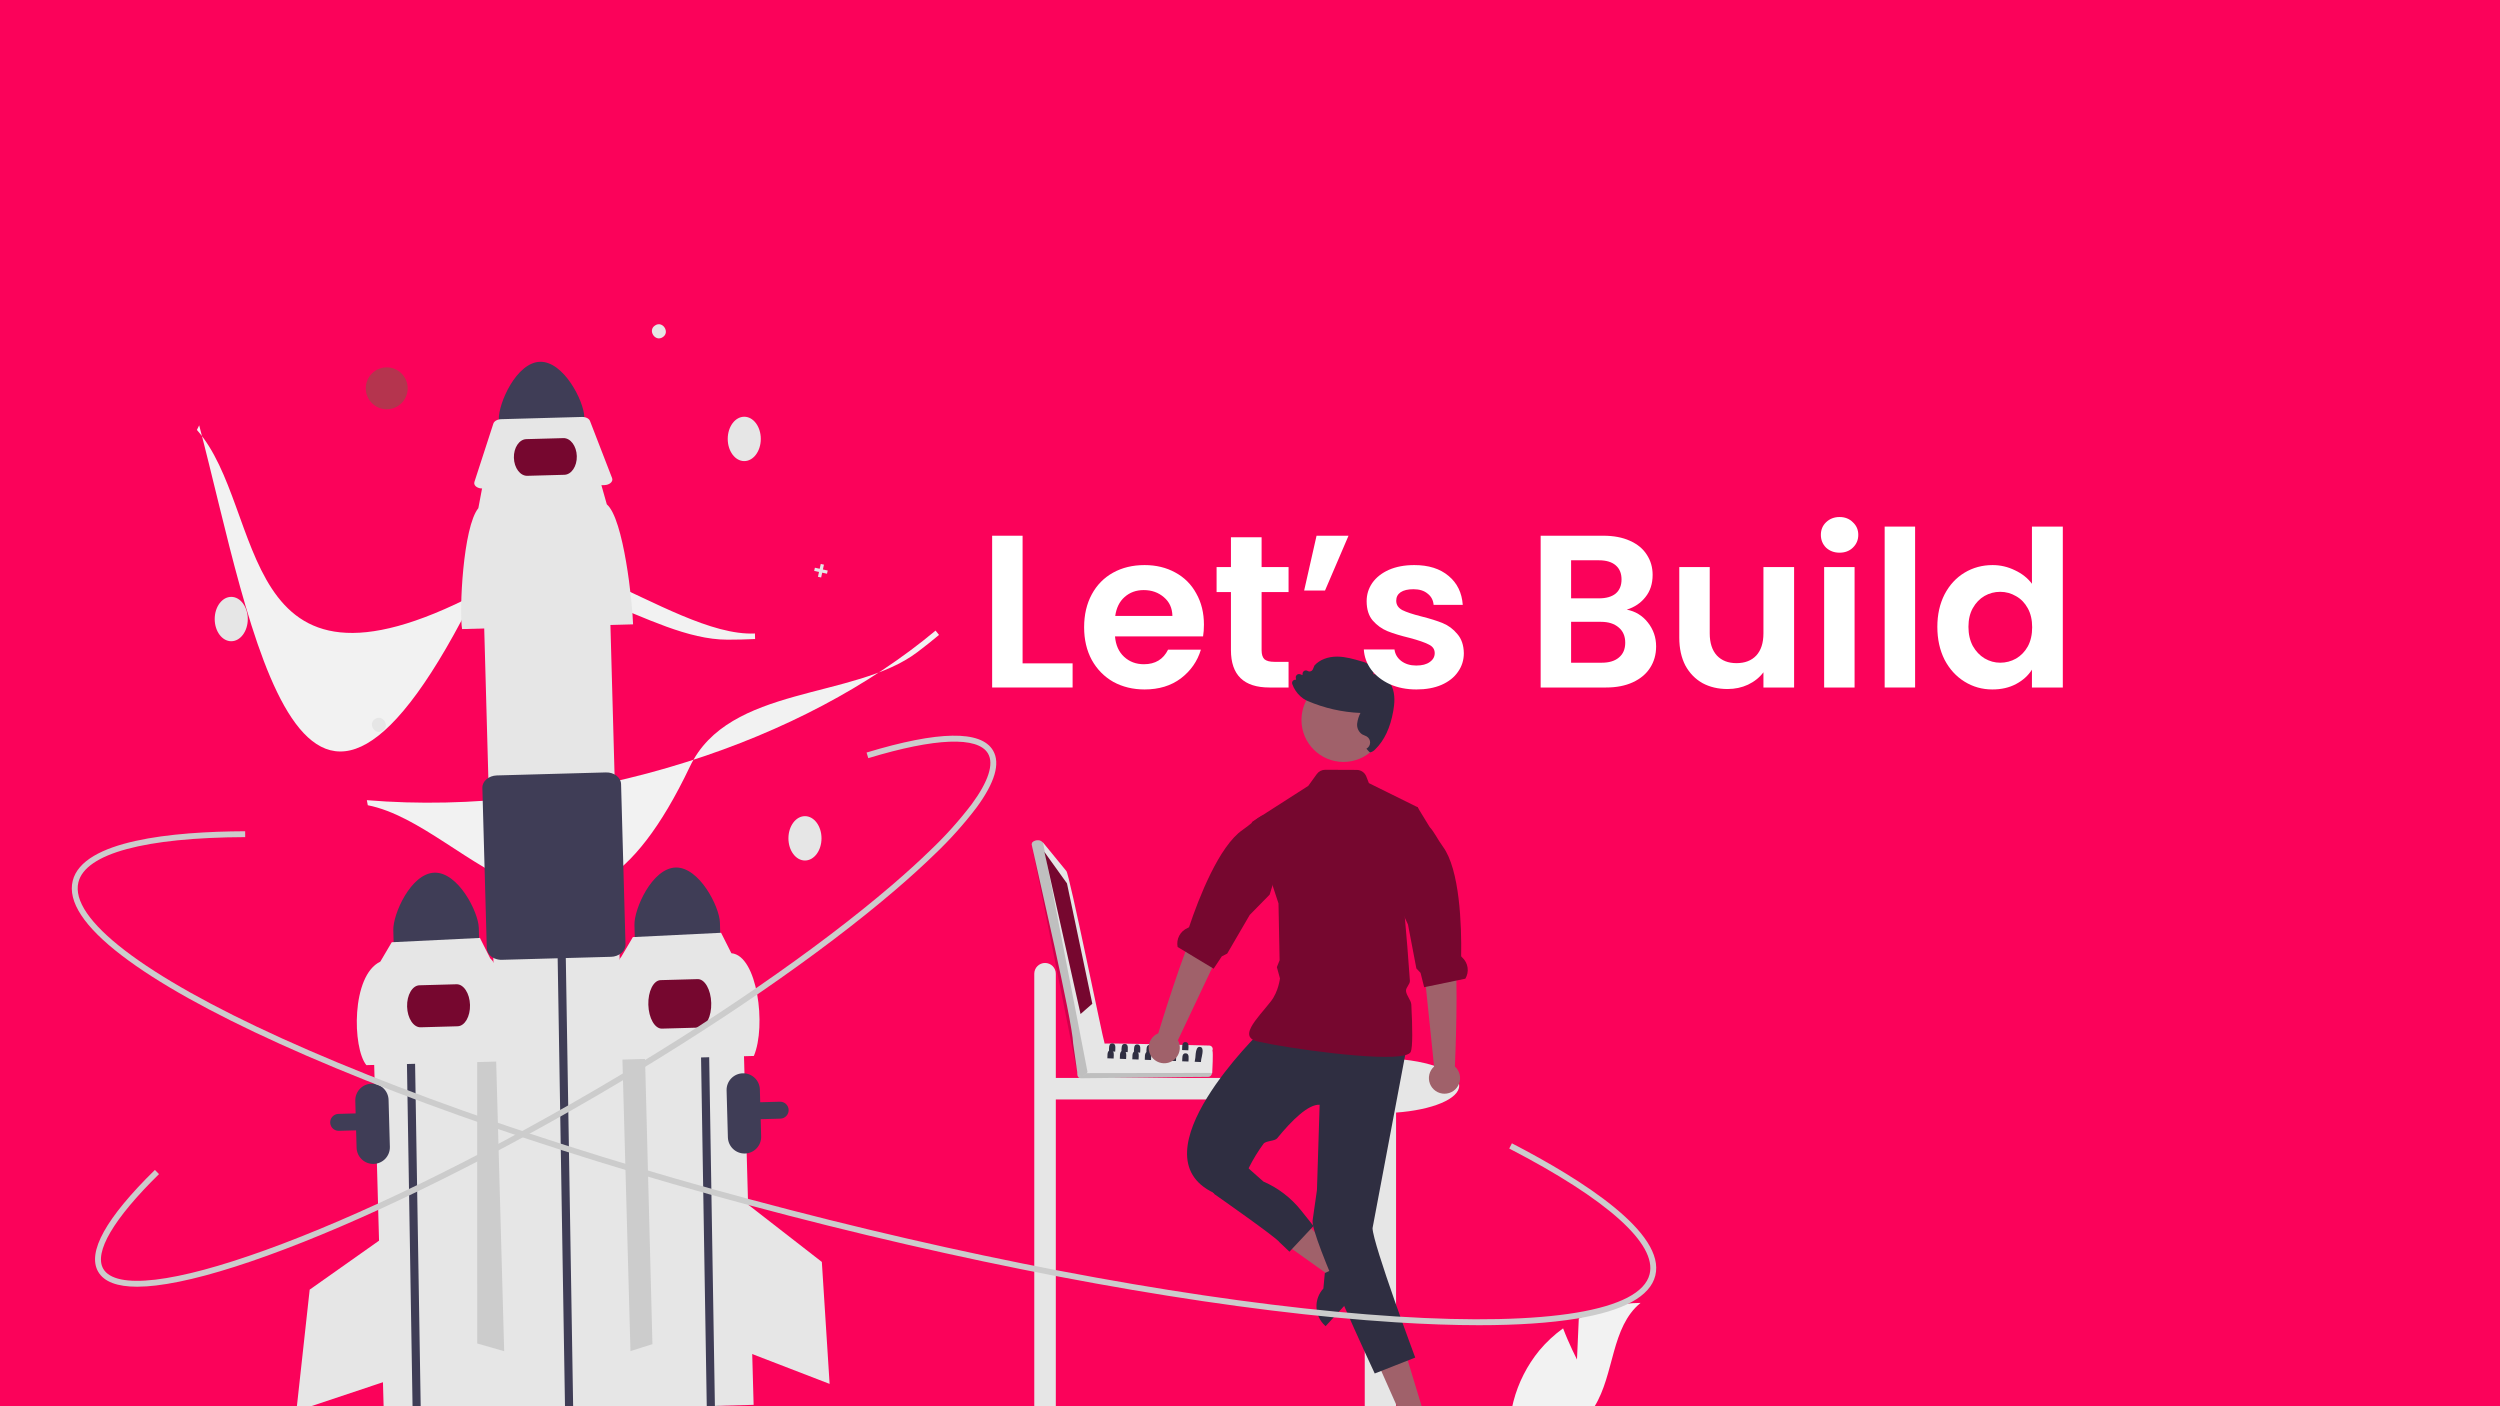 <svg width="1920" height="1080" viewBox="0 0 1920 1080" fill="none" xmlns="http://www.w3.org/2000/svg">
<rect x="0" y="0" width="1920" height="1080" fill="#333333" stroke="none"/>
<g clip-path="url(#clip0_107_2)">
<rect width="1920" height="1080" fill="#FB025A"/>
<path d="M802.596 739.556C804.79 739.556 806.893 740.427 808.445 741.978C809.996 743.529 810.867 745.633 810.867 747.826V827.831H969.52C971.714 827.831 973.817 828.702 975.368 830.253C976.92 831.804 977.791 833.908 977.791 836.101C977.791 838.295 976.92 840.398 975.368 841.949C973.817 843.5 971.714 844.371 969.52 844.371H810.867V1121.05H794.325V747.826C794.325 745.633 795.197 743.529 796.748 741.978C798.299 740.427 800.403 739.556 802.596 739.556Z" fill="#E6E6E6"/>
<path d="M361.084 1119.17L331.26 1119.99C326.73 1120.23 322.248 1118.97 318.499 1116.42C315.26 1114.01 313.775 1110.75 314.426 1107.48L320.295 1077.99C321.401 1072.42 328.219 1068.22 336.506 1067.99L352.976 1067.54C361.263 1067.31 368.303 1071.13 369.714 1076.62L377.202 1105.75C378.033 1108.98 376.729 1112.31 373.628 1114.89C370.026 1117.65 365.62 1119.15 361.084 1119.17Z" fill="#3F3D56"/>
<path d="M542.49 1118.33L512.666 1119.15C508.136 1119.38 503.654 1118.13 499.905 1115.57C496.667 1113.16 495.181 1109.91 495.832 1106.64L501.701 1077.15C502.807 1071.58 509.625 1067.38 517.912 1067.15L534.382 1066.69C542.669 1066.46 549.709 1070.29 551.121 1075.78L558.608 1104.9C559.439 1108.13 558.135 1111.47 555.035 1114.05C551.432 1116.81 547.026 1118.31 542.49 1118.33Z" fill="#3F3D56"/>
<path d="M257.523 867.958C256.161 867.37 255.04 866.336 254.345 865.025C253.651 863.714 253.424 862.205 253.704 860.748C253.984 859.291 254.753 857.973 255.883 857.013C257.014 856.052 258.439 855.506 259.922 855.466L598.984 846.104C599.839 846.08 600.69 846.225 601.489 846.53C602.288 846.835 603.019 847.295 603.64 847.882C604.261 848.47 604.761 849.174 605.11 849.955C605.459 850.735 605.651 851.577 605.675 852.431C605.72 854.157 605.079 855.831 603.893 857.085C602.706 858.339 601.07 859.071 599.345 859.121L260.281 868.482C259.335 868.511 258.393 868.332 257.523 867.958Z" fill="#3F3D56"/>
<path d="M382.655 755.722L285.735 758.398L294.771 1085.59L391.691 1082.92L382.655 755.722Z" fill="#E6E6E6"/>
<path d="M385.113 749.843L366.483 800.591L366.499 1031.79L389.201 1038.3L385.113 749.843Z" fill="#CCCCCC"/>
<path d="M333.69 670.213C315.558 670.728 301.723 702.104 302.056 714.348L302.668 736.515L368.323 734.702L367.711 712.536C367.368 700.292 351.823 669.726 333.69 670.213Z" fill="#3F3D56"/>
<path d="M286.992 893.898C283.605 893.988 280.32 892.73 277.858 890.401C275.397 888.072 273.959 884.862 273.862 881.475L272.866 845.4C272.772 842.012 274.029 838.725 276.359 836.263C278.689 833.8 281.902 832.365 285.291 832.271C288.679 832.177 291.967 833.434 294.429 835.764C296.891 838.094 298.327 841.306 298.421 844.695L299.417 880.769C299.507 884.156 298.249 887.441 295.92 889.902C293.591 892.364 290.38 893.801 286.992 893.898Z" fill="#3F3D56"/>
<path d="M311.587 759.174L311.129 735.333L317.382 735.178L317.84 758.942L323.508 1105.31L317.254 1105.48" fill="#3F3D56"/>
<path d="M393.768 814.925L281.375 818.029C270.64 804.939 269.665 749.171 292.069 738.558L300.854 723.641L368.59 720.334L376.506 736.04C387.651 745.523 393.397 800.942 393.768 814.925Z" fill="#E6E6E6"/>
<path d="M351.465 788.179L323.043 788.963C317.558 789.115 312.895 782 312.65 773.105C312.404 764.21 316.667 756.849 322.152 756.698L350.574 755.913C356.059 755.761 360.722 762.876 360.968 771.771C361.213 780.666 356.95 788.027 351.465 788.179Z" fill="#76072F"/>
<path d="M296.426 949.064L237.838 990.445L227.604 1083.75L295.949 1060.92L296.426 949.064Z" fill="#E6E6E6"/>
<path d="M569.746 751.715L472.826 754.391L481.862 1081.59L578.782 1078.91L569.746 751.715Z" fill="#E6E6E6"/>
<path d="M475.147 750.937L495.089 801.183L501.073 1032.31L478.547 1039.41L475.147 750.937Z" fill="#CCCCCC"/>
<path d="M618.215 660.874C625.23 660.874 630.918 653.248 630.918 643.841C630.918 634.434 625.23 626.808 618.215 626.808C611.199 626.808 605.511 634.434 605.511 643.841C605.511 653.248 611.199 660.874 618.215 660.874Z" fill="#E6E6E6"/>
<path d="M518.889 666.258C500.757 666.773 486.922 698.15 487.255 710.394L487.867 732.56L553.522 730.747L552.91 708.581C552.567 696.337 537.022 665.772 518.889 666.258Z" fill="#3F3D56"/>
<path d="M537.662 766.636L537.204 742.796L543.457 742.639L543.915 766.405L549.583 1112.77L543.329 1112.94" fill="#3F3D56"/>
<path d="M578.967 810.97L466.574 814.074C464.615 802.229 467.15 746.96 477.268 734.603L486.054 719.686L553.789 716.379L561.706 732.085C581.705 733.715 588.7 788.027 578.967 810.97Z" fill="#E6E6E6"/>
<path d="M536.802 789.202L508.38 789.987C502.895 790.138 498.201 781.907 497.918 771.639C497.634 761.372 501.867 752.894 507.351 752.743L535.773 751.958C541.258 751.806 545.952 760.038 546.235 770.305C546.519 780.572 542.286 789.051 536.802 789.202Z" fill="#76072F"/>
<path d="M574.534 925.146L631.173 969.156L637.137 1062.83L569.907 1036.9L574.534 925.146Z" fill="#E6E6E6"/>
<path d="M558.717 491.273C497.944 491.273 428.1 423.839 366.306 455.879C179.208 552.887 204.963 390.559 151.211 330.188L152.976 326.649C193.669 481.856 230.487 729.172 367.118 451.762C401.344 382.272 513.673 489.685 579.793 486.516L579.908 490.77C572.925 491.107 565.861 491.275 558.717 491.273Z" fill="#F2F2F2"/>
<path d="M704.583 500.816C656.137 537.505 559.742 525.915 529.828 588.761C439.256 779.045 361.77 634.095 282.468 618.419L281.738 614.533C361.124 621.117 446.277 610.901 527.99 584.989C601.834 561.575 667.716 526.744 718.511 484.3L721.172 487.622C715.809 492.106 710.279 496.504 704.583 500.816Z" fill="#F2F2F2"/>
<path d="M177.596 492.462C184.612 492.462 190.299 484.836 190.299 475.429C190.299 466.022 184.612 458.396 177.596 458.396C170.58 458.396 164.893 466.022 164.893 475.429C164.893 484.836 170.58 492.462 177.596 492.462Z" fill="#E6E6E6"/>
<path d="M571.596 354.124C578.612 354.124 584.299 346.498 584.299 337.091C584.299 327.684 578.612 320.058 571.596 320.058C564.58 320.058 558.893 327.684 558.893 337.091C558.893 346.498 564.58 354.124 571.596 354.124Z" fill="#E6E6E6"/>
<path d="M293.899 561.207C288.091 565.076 282.147 555.867 288.066 552.17C293.874 548.301 299.818 557.51 293.899 561.207Z" fill="#E6E6E6"/>
<path d="M508.945 258.968C503.137 262.837 497.193 253.628 503.112 249.931C508.92 246.062 514.864 255.271 508.945 258.968Z" fill="#E6E6E6"/>
<path d="M635.684 438.164L631.989 437.354L632.798 433.657L630.335 433.118L629.525 436.814L625.83 436.005L625.29 438.468L628.985 439.278L628.176 442.973L630.639 443.513L631.449 439.817L635.144 440.627L635.684 438.164Z" fill="#E6E6E6"/>
<path d="M297.003 314.319C305.892 314.319 313.097 307.114 313.097 298.226C313.097 289.338 305.892 282.133 297.003 282.133C288.114 282.133 280.909 289.338 280.909 298.226C280.909 307.114 288.114 314.319 297.003 314.319Z" fill="#B5344E"/>
<path d="M414.723 277.856C396.591 278.371 382.757 309.748 383.089 321.992L383.701 344.159L449.357 342.346L448.745 320.179C448.401 307.935 432.856 277.37 414.723 277.856Z" fill="#3F3D56"/>
<path d="M453.818 1117.24L423.994 1118.06C419.464 1118.29 414.982 1117.04 411.233 1114.48C407.994 1112.07 406.508 1108.82 407.16 1105.55L413.028 1076.06C414.134 1070.49 420.953 1066.29 429.24 1066.06L445.71 1065.6C453.997 1065.37 461.037 1069.2 462.448 1074.69L469.936 1103.81C470.766 1107.04 469.463 1110.38 466.362 1112.96C462.76 1115.72 458.354 1117.22 453.818 1117.24Z" fill="#3F3D56"/>
<path d="M467.117 418.97L370.197 421.646L388.462 1083.04L485.382 1080.36L467.117 418.97Z" fill="#E6E6E6"/>
<path d="M428.336 739.122L427.877 715.281L434.13 715.126L434.589 738.891L440.257 1085.26L434.002 1085.43" fill="#3F3D56"/>
<path d="M486.199 479.501L354.877 483.127C352.587 469.288 355.549 404.71 367.371 390.272L370.611 373.036L461.286 370.533L466.03 387.33C479.051 398.41 485.765 463.162 486.199 479.501Z" fill="#E6E6E6"/>
<path d="M464.152 372.566L370.581 375.15C367.127 375.245 364.275 373.432 364.211 371.1C364.202 370.764 364.251 370.429 364.356 370.11L378.891 325.338C379.513 323.42 381.99 322.012 384.882 321.933L446.936 320.219C449.828 320.14 452.379 321.409 453.107 323.289L470.09 367.191C470.958 369.436 468.952 371.773 465.609 372.41C465.128 372.501 464.641 372.553 464.152 372.566Z" fill="#E6E6E6"/>
<path d="M379.811 736.081C378.966 735.719 378.168 735.257 377.434 734.705C376.381 733.967 375.511 732.997 374.891 731.871C374.271 730.744 373.917 729.491 373.856 728.207L370.456 605.09C370.316 599.993 375.306 595.706 381.581 595.532L465.348 593.219C471.624 593.044 476.842 597.052 476.983 602.148L480.383 725.266C480.393 726.552 480.109 727.823 479.552 728.981C478.995 730.14 478.18 731.156 477.17 731.951C474.932 733.774 472.144 734.786 469.258 734.823L385.491 737.135C383.544 737.201 381.605 736.841 379.811 736.081Z" fill="#3F3D56"/>
<path d="M433.426 364.643L405.004 365.428C399.519 365.579 394.881 359.383 394.667 351.618C394.452 343.852 398.741 337.41 404.226 337.258L432.648 336.473C438.133 336.322 442.77 342.518 442.985 350.284C443.199 358.049 438.911 364.492 433.426 364.643Z" fill="#76072F"/>
<path d="M1105.27 1094.86H1072.18V854.457C1099.86 852.473 1120.65 843.999 1120.65 833.846C1120.65 822.219 1093.39 812.794 1059.75 812.794C1026.11 812.794 998.844 822.219 998.844 833.846C998.844 844.097 1020.05 852.633 1048.12 854.51V1094.86H1015.04C1011.85 1094.86 1008.79 1096.13 1006.53 1098.38C1004.27 1100.64 1003.01 1103.7 1003.01 1106.89C1003.01 1110.08 1004.27 1113.14 1006.53 1115.4C1008.79 1117.65 1011.85 1118.92 1015.04 1118.92H1105.27C1108.46 1118.92 1111.52 1117.65 1113.77 1115.4C1116.03 1113.14 1117.3 1110.08 1117.3 1106.89C1117.3 1103.7 1116.03 1100.64 1113.77 1098.38C1111.52 1096.13 1108.46 1094.86 1105.27 1094.86Z" fill="#E6E6E6"/>
<path d="M1038.85 972.815L1027.99 984.656L977.136 948.378L993.175 930.901L1038.85 972.815Z" fill="#A0616A"/>
<path d="M1011.07 1004.07C1011.17 1006.72 1011.8 1009.32 1012.92 1011.72C1014.04 1014.12 1015.63 1016.28 1017.59 1018.06L1018.06 1018.51L1032.32 1002.98L1053.1 980.328L1037.76 966.243L1034.99 969.269L1034.7 969.581L1020.89 976.111L1017.96 977.502L1017.46 977.735L1016.36 989.562V989.573C1014.56 991.517 1013.17 993.8 1012.26 996.289C1011.35 998.777 1010.94 1001.42 1011.07 1004.07Z" fill="#2F2E41"/>
<path d="M1095.16 1090.94L1079.78 1095.62L1054.44 1038.53L1077.14 1031.63L1095.16 1090.94Z" fill="#A0616A"/>
<path d="M968.341 792.02C968.341 792.02 870.15 886.815 932.224 916.157H951.41C955.581 902.602 961.991 889.841 970.376 878.403C972.188 876.031 978.979 876.513 980.865 874.202C992.38 860.087 1004.86 847.965 1013.48 848.446L1011.42 913.944L1008.08 937.306C1006.33 949.384 1055.8 1054.84 1055.8 1054.84L1086.89 1042.62C1086.89 1042.62 1054.49 955.763 1054.11 943.241L1080.07 805.562L968.341 792.02Z" fill="#2F2E41"/>
<path d="M960.153 796.695C960.653 797.409 961.307 798.002 962.066 798.431C963.318 799.138 964.673 799.641 966.083 799.922C988.191 804.939 1060.41 815.341 1079.16 810.379C1081.46 809.778 1082.96 808.933 1083.45 807.82C1085.02 804.305 1084.82 789.453 1083.9 771.519C1083.73 768.159 1080.03 764.521 1079.8 761.006C1079.65 758.369 1082.98 755.888 1082.8 753.207C1081.57 735.073 1079.99 716.594 1078.94 704.913C1078.27 697.403 1077.81 692.708 1077.81 692.708L1089.22 620.806L1088.68 619.927L1088.08 619.627L1051.31 601.426L1049.31 596.309C1048.73 594.835 1047.72 593.569 1046.41 592.675C1045.1 591.781 1043.56 591.299 1041.98 591.291L1017.75 591.191C1016.5 591.184 1015.26 591.477 1014.14 592.046C1013.02 592.615 1012.05 593.443 1011.31 594.462L1004.75 603.551L961.354 631.364L961.521 631.876L981.882 693.832L981.982 698.66V698.671L982.739 737.498L980.636 742.76L983.006 751.393C983.006 751.393 981.916 761.484 976.074 768.982C970.778 775.791 964.036 782.889 960.987 788.652V788.663C959.296 791.845 958.729 794.604 960.153 796.695Z" fill="#76072F"/>
<path d="M927.51 910.526L932.758 917.157C932.758 917.157 981.027 950.924 982.685 954.079L990.313 961.297L1008.77 941.569L999.172 929.538C991.491 919.911 981.566 912.314 970.267 907.411L955.556 894.361L927.51 910.526Z" fill="#2F2E41"/>
<path d="M1101.38 819.091L1092.59 734.016L1090.27 699.003L1114.87 694.554C1114.87 694.554 1113.9 719.59 1117.12 733.716C1120.3 747.655 1117.54 817.223 1117.35 819.083C1119.15 820.699 1120.43 822.825 1121 825.18C1121.57 827.535 1121.42 830.009 1120.55 832.273C1119.69 834.537 1118.16 836.486 1116.16 837.861C1114.16 839.236 1111.8 839.973 1109.37 839.974C1106.95 839.975 1104.58 839.241 1102.59 837.868C1100.59 836.494 1099.05 834.547 1098.19 832.284C1097.32 830.02 1097.16 827.547 1097.73 825.191C1098.3 822.835 1099.57 820.708 1101.38 819.091Z" fill="#A0616A"/>
<path d="M1072.08 690.25L1078.94 704.913L1081.33 710.019L1087.77 743.751L1090.99 747.166L1093.76 758.191L1095.06 757.924L1118.53 753.062L1125.38 751.649C1126.92 749.08 1127.53 746.057 1127.1 743.091C1126.67 740.126 1125.23 737.399 1123.02 735.373C1122.55 734.951 1122.16 734.539 1122.17 734.15C1122.56 710.687 1121.13 667.843 1108.16 650.21C1104.05 644.614 1101.58 639.04 1097.98 635.147C1097.97 635.135 1097.97 635.124 1097.96 635.124L1089.22 620.806L1088.68 619.927L1088.08 619.627L1072.08 690.25Z" fill="#76072F"/>
<path d="M1031.76 585.165C1049.56 585.165 1063.99 570.737 1063.99 552.94C1063.99 535.143 1049.56 520.715 1031.76 520.715C1013.96 520.715 999.531 535.143 999.531 552.94C999.531 570.737 1013.96 585.165 1031.76 585.165Z" fill="#A0616A"/>
<path d="M1070.03 546.006C1070.97 540.591 1071.71 533.571 1069 527.33C1066.72 522.078 1061 517.153 1054.65 517.818C1054.95 516.632 1054.92 515.386 1054.55 514.218C1054.19 513.051 1053.51 512.007 1052.58 511.203C1050.52 509.579 1048.1 508.446 1045.53 507.889C1039.56 506.134 1033.38 504.314 1026.99 504.28C1019.82 504.241 1013.47 506.697 1009.57 511.026L1009.48 511.166L1008.31 513.953C1008.16 514.327 1007.92 514.663 1007.62 514.937C1007.32 515.212 1006.97 515.418 1006.58 515.543C1006.2 515.671 1005.79 515.711 1005.38 515.662C1004.98 515.612 1004.59 515.474 1004.25 515.257C1003.87 515.025 1003.44 514.895 1003 514.881C1002.55 514.866 1002.11 514.968 1001.72 515.175C1001.33 515.383 1001 515.689 1000.76 516.063C1000.52 516.438 1000.39 516.868 1000.37 517.311L1000.31 518.5L998.633 517.834C998.214 517.664 997.756 517.61 997.309 517.676C996.862 517.742 996.44 517.927 996.088 518.21C995.735 518.494 995.465 518.866 995.305 519.289C995.145 519.712 995.1 520.17 995.176 520.616L995.399 522.031C995.039 521.966 994.67 521.974 994.314 522.054C993.957 522.134 993.62 522.286 993.324 522.499C992.899 522.811 992.584 523.25 992.425 523.753C992.265 524.256 992.27 524.796 992.437 525.296C993.735 528.997 995.952 532.308 998.88 534.919C1000.19 536.106 1001.67 537.107 1003.25 537.892C1003.58 538.058 1003.93 538.216 1004.28 538.365C1017.13 543.871 1030.87 546.984 1044.83 547.549C1043.51 550.068 1042.66 552.804 1042.31 555.627C1042.12 557.229 1042.37 558.852 1043.04 560.321C1043.71 561.79 1044.76 563.048 1046.09 563.96C1046.67 564.29 1047.28 564.567 1047.9 564.789C1048.5 565.01 1049.08 565.279 1049.64 565.593C1050.46 566.086 1051.13 566.786 1051.58 567.621C1052.04 568.457 1052.27 569.398 1052.25 570.351C1052.23 571.304 1051.95 572.233 1051.46 573.046C1050.96 573.859 1050.26 574.526 1049.42 574.98C1049.42 574.98 1051.82 577.908 1052.2 577.858C1053.73 577.512 1055.11 576.695 1056.15 575.523C1063.13 568.747 1067.8 558.822 1070.03 546.006Z" fill="#2F2E41"/>
<path d="M1211.12 1044.13L1212.52 1012.64C1227.12 1004.84 1243.41 1000.72 1259.96 1000.63C1237.18 1019.26 1240.02 1055.17 1224.58 1080.22C1219.7 1088 1213.13 1094.58 1205.36 1099.47C1197.6 1104.36 1188.83 1107.45 1179.71 1108.49L1160.64 1120.17C1158.02 1105.58 1158.6 1090.6 1162.33 1076.26C1166.06 1061.92 1172.86 1048.56 1182.25 1037.09C1187.58 1030.72 1193.7 1025.03 1200.45 1020.18C1205.02 1032.23 1211.12 1044.13 1211.12 1044.13Z" fill="#F2F2F2"/>
<path d="M572.146 885.907C568.759 885.996 565.474 884.739 563.012 882.41C560.551 880.08 559.113 876.87 559.016 873.483L558.02 837.408C557.93 834.023 559.189 830.74 561.519 828.281C563.848 825.823 567.059 824.389 570.445 824.296C573.831 824.202 577.116 825.456 579.577 827.783C582.039 830.109 583.477 833.317 583.575 836.703L584.571 872.777C584.661 876.165 583.403 879.45 581.074 881.911C578.744 884.372 575.534 885.809 572.146 885.907Z" fill="#3F3D56"/>
<path d="M1135.86 1017.75C1116.44 1017.75 1095.16 1017.02 1072.02 1015.55C952.291 1007.95 797.211 981.518 635.343 941.13C473.475 900.743 324.157 851.22 214.897 801.688C161.673 777.559 120.824 754.718 93.486 733.801C64.542 711.656 51.881 692.353 55.854 676.431C63.596 645.412 132.144 638.626 188.286 638.395L188.306 642.906C111.208 643.222 65.724 655.517 60.232 677.524C53.236 705.552 110.289 749.31 216.76 797.579C325.78 847.002 474.823 896.43 636.435 936.755C798.046 977.078 952.841 1003.46 1072.3 1011.05C1188.97 1018.46 1259.89 1006.63 1266.89 978.602C1272.69 955.33 1234.41 921.048 1159.08 882.069L1161.15 878.063C1215.89 906.386 1279.42 947.009 1271.27 979.694C1267.29 995.617 1247.05 1006.71 1211.09 1012.66C1190.59 1016.05 1165.42 1017.75 1135.86 1017.75Z" fill="#CCCCCC"/>
<path d="M105.302 988.2C89.894 988.2 79.877 984.372 75.443 976.761C66.7 961.754 81.343 935.42 118.965 898.494L122.125 901.712C87.178 936.015 71.984 961.861 79.341 974.491C83.996 982.479 97.85 985.343 119.415 982.767C140.822 980.212 169.192 972.595 203.737 960.13C274.854 934.466 364.078 891.176 454.972 838.235C545.863 785.295 627.536 729.043 684.946 679.845C695.973 670.393 705.98 661.301 714.691 652.822C726.124 641.963 736.672 630.208 746.234 617.67C759.111 600.187 763.457 586.723 758.803 578.733C751.028 565.389 718.369 566.643 666.835 582.271L665.526 577.954C720.816 561.19 753.511 560.687 762.701 576.463C768.412 586.264 764.093 601.029 749.867 620.345C740.159 633.082 729.448 645.023 717.838 656.054C709.06 664.6 698.981 673.756 687.882 683.27C630.271 732.641 548.362 789.06 457.242 842.132C366.12 895.207 276.634 938.62 205.269 964.373C170.402 976.955 141.697 984.651 119.95 987.246C115.09 987.852 110.199 988.171 105.302 988.2Z" fill="#CCCCCC"/>
<path d="M928.707 802.989C917.557 802.767 857.667 801.048 847.846 801.471C847.29 799.526 828.673 823.383 828.22 823.531C827.918 823.849 827.698 824.236 827.578 824.658C827.458 825.08 827.442 825.525 827.532 825.955C827.621 826.384 827.813 826.786 828.091 827.125C828.369 827.464 828.726 827.731 829.129 827.903C830.224 828.568 926.775 826.782 927.945 827.015C928.451 827.007 928.944 826.856 929.368 826.58C929.792 826.304 930.129 825.913 930.341 825.454L930.987 824.008C931.054 821.536 931.863 808.899 931.137 806.739C931.315 806.333 931.39 805.89 931.354 805.448C931.319 805.007 931.174 804.581 930.933 804.209C930.692 803.837 930.363 803.531 929.974 803.318C929.586 803.105 929.15 802.992 928.707 802.989Z" fill="#E6E6E6"/>
<path opacity="0.17" d="M930.987 824.006C930.42 825.367 929.695 827.078 927.944 827.015L830.149 828.113C829.686 828.107 829.233 827.983 828.832 827.752C828.431 827.522 828.097 827.191 827.86 826.794C827.624 826.396 827.494 825.945 827.482 825.482C827.471 825.02 827.578 824.562 827.795 824.153L930.987 824.006Z" fill="black"/>
<path d="M848.303 801.178C847.25 799.358 821.104 670 818.922 668.918L801.072 647.083L799.476 645.883C797.257 644.665 791.935 645.489 792.415 648.877C796.608 668.981 823.582 783.484 824.173 801.335L827.42 824.077C827.478 824.464 827.617 824.835 827.826 825.165C828.036 825.495 828.313 825.778 828.639 825.995C828.965 826.211 829.332 826.358 829.718 826.424C830.104 826.489 830.499 826.474 830.878 826.378C831.809 826.277 832.698 825.936 833.457 825.388C834.215 824.84 834.818 824.104 835.206 823.251C835.449 822.449 849.525 801.644 848.303 801.178Z" fill="#E6E6E6"/>
<path opacity="0.17" d="M801.067 647.084L835.209 823.256C834.067 826.146 828.725 828.17 827.48 824.38C827.459 824.374 792.455 648.985 792.419 648.881C792.046 644.66 799.022 644.526 801.067 647.084Z" fill="black"/>
<path d="M802.097 654.288L819.436 678.455L838.898 770.878L829.851 778.77L802.097 654.288Z" fill="#76072F"/>
<path d="M917.514 815.451L922.311 815.646C922.387 814.241 922.619 812.849 923.003 811.496C923.725 808.068 924.372 803.993 921.379 804.008C919.349 803.812 918.657 806.384 918.296 809.18C918.203 811.288 917.942 813.385 917.514 815.451Z" fill="#2F2E41"/>
<path d="M889.995 809L893.228 809.12L894.792 809.18C894.762 807.466 895.559 803.933 893.619 803.06C893.31 802.928 892.977 802.861 892.641 802.865C890.822 802.76 890.28 804.143 890.115 805.737C890.01 806.699 890.055 807.722 890.025 808.519C890.025 808.684 890.01 808.85 889.995 809Z" fill="#2F2E41"/>
<path d="M880.415 808.609L883.663 808.744L885.212 808.805C885.182 806.835 886.22 802.534 883.062 802.474C880.144 802.309 880.52 806.023 880.445 808.128C880.445 808.293 880.43 808.459 880.415 808.609Z" fill="#2F2E41"/>
<path d="M870.836 808.233L874.069 808.353L875.633 808.414C875.603 806.459 876.641 802.158 873.483 802.098C870.565 801.918 870.941 805.632 870.866 807.752C870.866 807.917 870.851 808.083 870.836 808.233Z" fill="#2F2E41"/>
<path d="M861.256 807.842L864.505 807.977L866.054 808.038C866.023 806.068 867.061 801.782 863.903 801.707C860.986 801.542 861.362 805.256 861.286 807.361C861.286 807.526 861.271 807.692 861.256 807.842Z" fill="#2F2E41"/>
<path d="M851.677 807.466L854.91 807.587L856.474 807.647C856.444 805.842 857.317 802.068 855.001 801.421H854.986C854.771 801.358 854.548 801.327 854.324 801.331C854.051 801.307 853.776 801.332 853.512 801.406H853.497C851.482 801.933 851.767 805.09 851.707 806.985C851.707 807.15 851.692 807.316 851.677 807.466Z" fill="#2F2E41"/>
<path d="M907.845 806.444L912.642 806.639C912.642 806.459 912.642 806.263 912.657 806.038C912.776 804.894 912.796 803.742 912.717 802.594C912.552 801.331 912.01 800.339 910.491 800.309C908.942 800.218 908.326 801.211 908.085 802.489C908.029 802.706 907.989 802.928 907.965 803.151V803.166C907.845 804.339 907.92 805.602 907.845 806.444Z" fill="#2F2E41"/>
<path d="M898.266 806.053L903.063 806.248C903.165 804.958 903.195 803.663 903.153 802.369C903.018 801.046 902.491 799.963 900.912 799.933C899.318 799.828 898.702 800.91 898.461 802.249C898.236 803.542 898.356 805.09 898.266 806.053Z" fill="#2F2E41"/>
<path d="M888.686 805.677L890.115 805.737L893.483 805.872C893.468 805.151 893.603 804.098 893.619 803.06C893.631 802.749 893.621 802.438 893.588 802.128C893.468 800.73 892.972 799.572 891.333 799.542C889.663 799.452 889.077 800.609 888.866 802.023C888.656 803.286 888.776 804.745 888.686 805.677Z" fill="#2F2E41"/>
<path d="M907.935 815.075L912.732 815.255C912.717 813.3 913.74 809 910.582 808.94C907.424 808.744 908.116 813.105 907.935 815.075Z" fill="#2F2E41"/>
<path d="M898.356 814.684L903.153 814.879C903.138 812.91 904.16 808.609 901.002 808.549C897.844 808.368 898.536 812.729 898.356 814.684Z" fill="#2F2E41"/>
<path d="M888.776 814.308L893.574 814.488C893.559 813.09 894.085 810.504 893.228 809.12C893.041 808.814 892.774 808.564 892.456 808.397C892.138 808.23 891.781 808.153 891.423 808.173C890.931 808.121 890.436 808.243 890.024 808.519C888.491 809.526 888.927 812.714 888.776 814.308Z" fill="#2F2E41"/>
<path d="M879.197 813.917L883.994 814.112C883.979 812.714 884.49 810.143 883.663 808.744C883.477 808.433 883.208 808.179 882.888 808.01C882.567 807.84 882.206 807.761 881.844 807.782C881.351 807.728 880.856 807.85 880.445 808.128C878.911 809.165 879.347 812.338 879.197 813.917Z" fill="#2F2E41"/>
<path d="M869.618 813.541L874.415 813.721C874.4 812.323 874.926 809.737 874.069 808.353C873.882 808.047 873.615 807.797 873.298 807.63C872.98 807.463 872.623 807.386 872.264 807.406C871.772 807.354 871.277 807.476 870.866 807.752C869.332 808.759 869.768 811.947 869.618 813.541Z" fill="#2F2E41"/>
<path d="M860.038 813.15L864.836 813.345C864.821 811.947 865.332 809.376 864.505 807.977C864.319 807.665 864.051 807.41 863.73 807.24C863.409 807.07 863.047 806.992 862.685 807.015C862.193 806.961 861.697 807.083 861.286 807.361C859.753 808.398 860.189 811.571 860.038 813.15Z" fill="#2F2E41"/>
<path d="M850.459 812.774L855.256 812.955C855.241 811.556 855.752 808.985 854.91 807.587C854.725 807.279 854.458 807.028 854.14 806.861C853.822 806.694 853.464 806.617 853.106 806.639C852.613 806.587 852.118 806.71 851.707 806.985C850.173 808.008 850.609 811.18 850.459 812.774Z" fill="#2F2E41"/>
<path d="M904.636 798.874L941.198 721.554L955.022 689.301L933.295 676.931C933.295 676.931 925.895 700.868 918.161 713.12C910.529 725.21 890.012 791.742 889.579 793.562C887.338 794.485 885.43 796.067 884.108 798.099C882.785 800.13 882.111 802.515 882.174 804.937C882.236 807.36 883.033 809.707 884.458 811.667C885.884 813.627 887.871 815.109 890.157 815.915C892.443 816.721 894.919 816.815 897.259 816.183C899.599 815.552 901.693 814.225 903.262 812.378C904.831 810.531 905.803 808.251 906.048 805.839C906.294 803.428 905.801 800.999 904.636 798.874Z" fill="#A0616A"/>
<path d="M904.413 727.288L932.065 743.968L938.336 734.491L942.512 732.337L959.798 702.658L975.08 687.089L995.272 622.553L969.001 626.494L968.966 626.505C964.286 628.987 960.099 633.425 954.36 637.336C936.275 649.659 920.681 689.591 913.252 711.856C913.13 712.221 912.63 712.476 912.049 712.725C909.294 713.902 907.03 715.994 905.639 718.647C904.248 721.301 903.815 724.352 904.413 727.288Z" fill="#76072F"/>
<path d="M785.347 509.463H823.757V528H761.967V411.434H785.347V509.463Z" fill="white"/>
<path d="M924.623 479.737C924.623 483.077 924.4 486.083 923.955 488.755H856.32C856.876 495.435 859.214 500.668 863.334 504.453C867.453 508.238 872.519 510.131 878.531 510.131C887.215 510.131 893.394 506.401 897.068 498.942H922.285C919.613 507.849 914.491 515.197 906.921 520.986C899.35 526.664 890.054 529.503 879.032 529.503C870.125 529.503 862.109 527.555 854.984 523.658C847.97 519.65 842.459 514.028 838.451 506.791C834.554 499.554 832.606 491.204 832.606 481.741C832.606 472.166 834.554 463.761 838.451 456.524C842.347 449.287 847.803 443.721 854.817 439.824C861.831 435.927 869.902 433.979 879.032 433.979C887.827 433.979 895.676 435.872 902.579 439.657C909.593 443.442 914.992 448.842 918.778 455.856C922.674 462.759 924.623 470.719 924.623 479.737ZM900.408 473.057C900.296 467.045 898.125 462.258 893.895 458.695C889.664 455.021 884.487 453.184 878.364 453.184C872.574 453.184 867.676 454.965 863.668 458.528C859.771 461.979 857.377 466.822 856.487 473.057H900.408Z" fill="white"/>
<path d="M968.909 454.687V499.443C968.909 502.56 969.633 504.843 971.08 506.29C972.639 507.626 975.199 508.294 978.762 508.294H989.617V528H974.921C955.215 528 945.362 518.425 945.362 499.276V454.687H934.34V435.482H945.362V412.603H968.909V435.482H989.617V454.687H968.909Z" fill="white"/>
<path d="M1011.11 411.434H1035.66L1017.62 453.518H1001.59L1011.11 411.434Z" fill="white"/>
<path d="M1087.83 529.503C1080.26 529.503 1073.47 528.167 1067.45 525.495C1061.44 522.712 1056.65 518.982 1053.09 514.306C1049.64 509.63 1047.75 504.453 1047.41 498.775H1070.96C1071.41 502.338 1073.13 505.288 1076.14 507.626C1079.25 509.964 1083.1 511.133 1087.66 511.133C1092.11 511.133 1095.57 510.242 1098.01 508.461C1100.58 506.68 1101.86 504.397 1101.86 501.614C1101.86 498.608 1100.3 496.381 1097.18 494.934C1094.17 493.375 1089.33 491.705 1082.65 489.924C1075.75 488.254 1070.07 486.528 1065.62 484.747C1061.27 482.966 1057.49 480.238 1054.26 476.564C1051.14 472.89 1049.58 467.936 1049.58 461.701C1049.58 456.58 1051.03 451.904 1053.93 447.673C1056.93 443.442 1061.16 440.102 1066.62 437.653C1072.19 435.204 1078.7 433.979 1086.16 433.979C1097.18 433.979 1105.97 436.762 1112.54 442.329C1119.11 447.784 1122.73 455.188 1123.4 464.54H1101.02C1100.69 460.866 1099.13 457.971 1096.34 455.856C1093.67 453.629 1090.05 452.516 1085.49 452.516C1081.26 452.516 1077.97 453.295 1075.64 454.854C1073.41 456.413 1072.3 458.584 1072.3 461.367C1072.3 464.484 1073.86 466.878 1076.97 468.548C1080.09 470.107 1084.93 471.721 1091.5 473.391C1098.18 475.061 1103.69 476.787 1108.03 478.568C1112.38 480.349 1116.11 483.133 1119.22 486.918C1122.45 490.592 1124.12 495.491 1124.23 501.614C1124.23 506.958 1122.73 511.745 1119.72 515.976C1116.83 520.207 1112.6 523.547 1107.03 525.996C1101.58 528.334 1095.18 529.503 1087.83 529.503Z" fill="white"/>
<path d="M1249.35 468.214C1255.92 469.439 1261.32 472.723 1265.55 478.067C1269.78 483.411 1271.9 489.534 1271.9 496.437C1271.9 502.672 1270.34 508.183 1267.22 512.97C1264.21 517.646 1259.82 521.32 1254.03 523.992C1248.24 526.664 1241.39 528 1233.49 528H1183.22V411.434H1231.31C1239.22 411.434 1246.01 412.714 1251.69 415.275C1257.48 417.836 1261.82 421.398 1264.71 425.963C1267.72 430.528 1269.22 435.705 1269.22 441.494C1269.22 448.285 1267.39 453.963 1263.71 458.528C1260.15 463.093 1255.36 466.321 1249.35 468.214ZM1206.6 459.53H1227.97C1233.54 459.53 1237.83 458.305 1240.83 455.856C1243.84 453.295 1245.34 449.677 1245.34 445.001C1245.34 440.325 1243.84 436.707 1240.83 434.146C1237.83 431.585 1233.54 430.305 1227.97 430.305H1206.6V459.53ZM1230.15 508.962C1235.82 508.962 1240.22 507.626 1243.34 504.954C1246.57 502.282 1248.18 498.497 1248.18 493.598C1248.18 488.588 1246.51 484.691 1243.17 481.908C1239.83 479.013 1235.32 477.566 1229.64 477.566H1206.6V508.962H1230.15Z" fill="white"/>
<path d="M1377.87 435.482V528H1354.32V516.31C1351.32 520.318 1347.36 523.491 1342.47 525.829C1337.68 528.056 1332.45 529.169 1326.77 529.169C1319.53 529.169 1313.13 527.666 1307.56 524.66C1302 521.543 1297.6 517.034 1294.37 511.133C1291.25 505.121 1289.69 497.996 1289.69 489.757V435.482H1313.07V486.417C1313.07 493.765 1314.91 499.443 1318.58 503.451C1322.26 507.348 1327.27 509.296 1333.61 509.296C1340.07 509.296 1345.14 507.348 1348.81 503.451C1352.49 499.443 1354.32 493.765 1354.32 486.417V435.482H1377.87Z" fill="white"/>
<path d="M1412.79 424.46C1408.68 424.46 1405.22 423.18 1402.44 420.619C1399.77 417.947 1398.43 414.663 1398.43 410.766C1398.43 406.869 1399.77 403.641 1402.44 401.08C1405.22 398.408 1408.68 397.072 1412.79 397.072C1416.91 397.072 1420.31 398.408 1422.98 401.08C1425.77 403.641 1427.16 406.869 1427.16 410.766C1427.16 414.663 1425.77 417.947 1422.98 420.619C1420.31 423.18 1416.91 424.46 1412.79 424.46ZM1424.32 435.482V528H1400.94V435.482H1424.32Z" fill="white"/>
<path d="M1470.8 404.42V528H1447.42V404.42H1470.8Z" fill="white"/>
<path d="M1487.88 481.407C1487.88 472.055 1489.72 463.761 1493.4 456.524C1497.18 449.287 1502.3 443.721 1508.76 439.824C1515.22 435.927 1522.4 433.979 1530.3 433.979C1536.31 433.979 1542.05 435.315 1547.5 437.987C1552.96 440.548 1557.3 443.999 1560.53 448.341V404.42H1584.24V528H1560.53V514.306C1557.64 518.871 1553.57 522.545 1548.34 525.328C1543.11 528.111 1537.04 529.503 1530.14 529.503C1522.34 529.503 1515.22 527.499 1508.76 523.491C1502.3 519.483 1497.18 513.861 1493.4 506.624C1489.72 499.276 1487.88 490.87 1487.88 481.407ZM1560.7 481.741C1560.7 476.063 1559.58 471.22 1557.36 467.212C1555.13 463.093 1552.12 459.975 1548.34 457.86C1544.55 455.633 1540.49 454.52 1536.15 454.52C1531.81 454.52 1527.8 455.578 1524.12 457.693C1520.45 459.808 1517.44 462.926 1515.11 467.045C1512.88 471.053 1511.77 475.84 1511.77 481.407C1511.77 486.974 1512.88 491.872 1515.11 496.103C1517.44 500.222 1520.45 503.395 1524.12 505.622C1527.91 507.849 1531.92 508.962 1536.15 508.962C1540.49 508.962 1544.55 507.904 1548.34 505.789C1552.12 503.562 1555.13 500.445 1557.36 496.437C1559.58 492.318 1560.7 487.419 1560.7 481.741Z" fill="white"/>
</g>
<defs>
<clipPath id="clip0_107_2">
<rect width="1920" height="1080" fill="white"/>
</clipPath>
</defs>
</svg>
